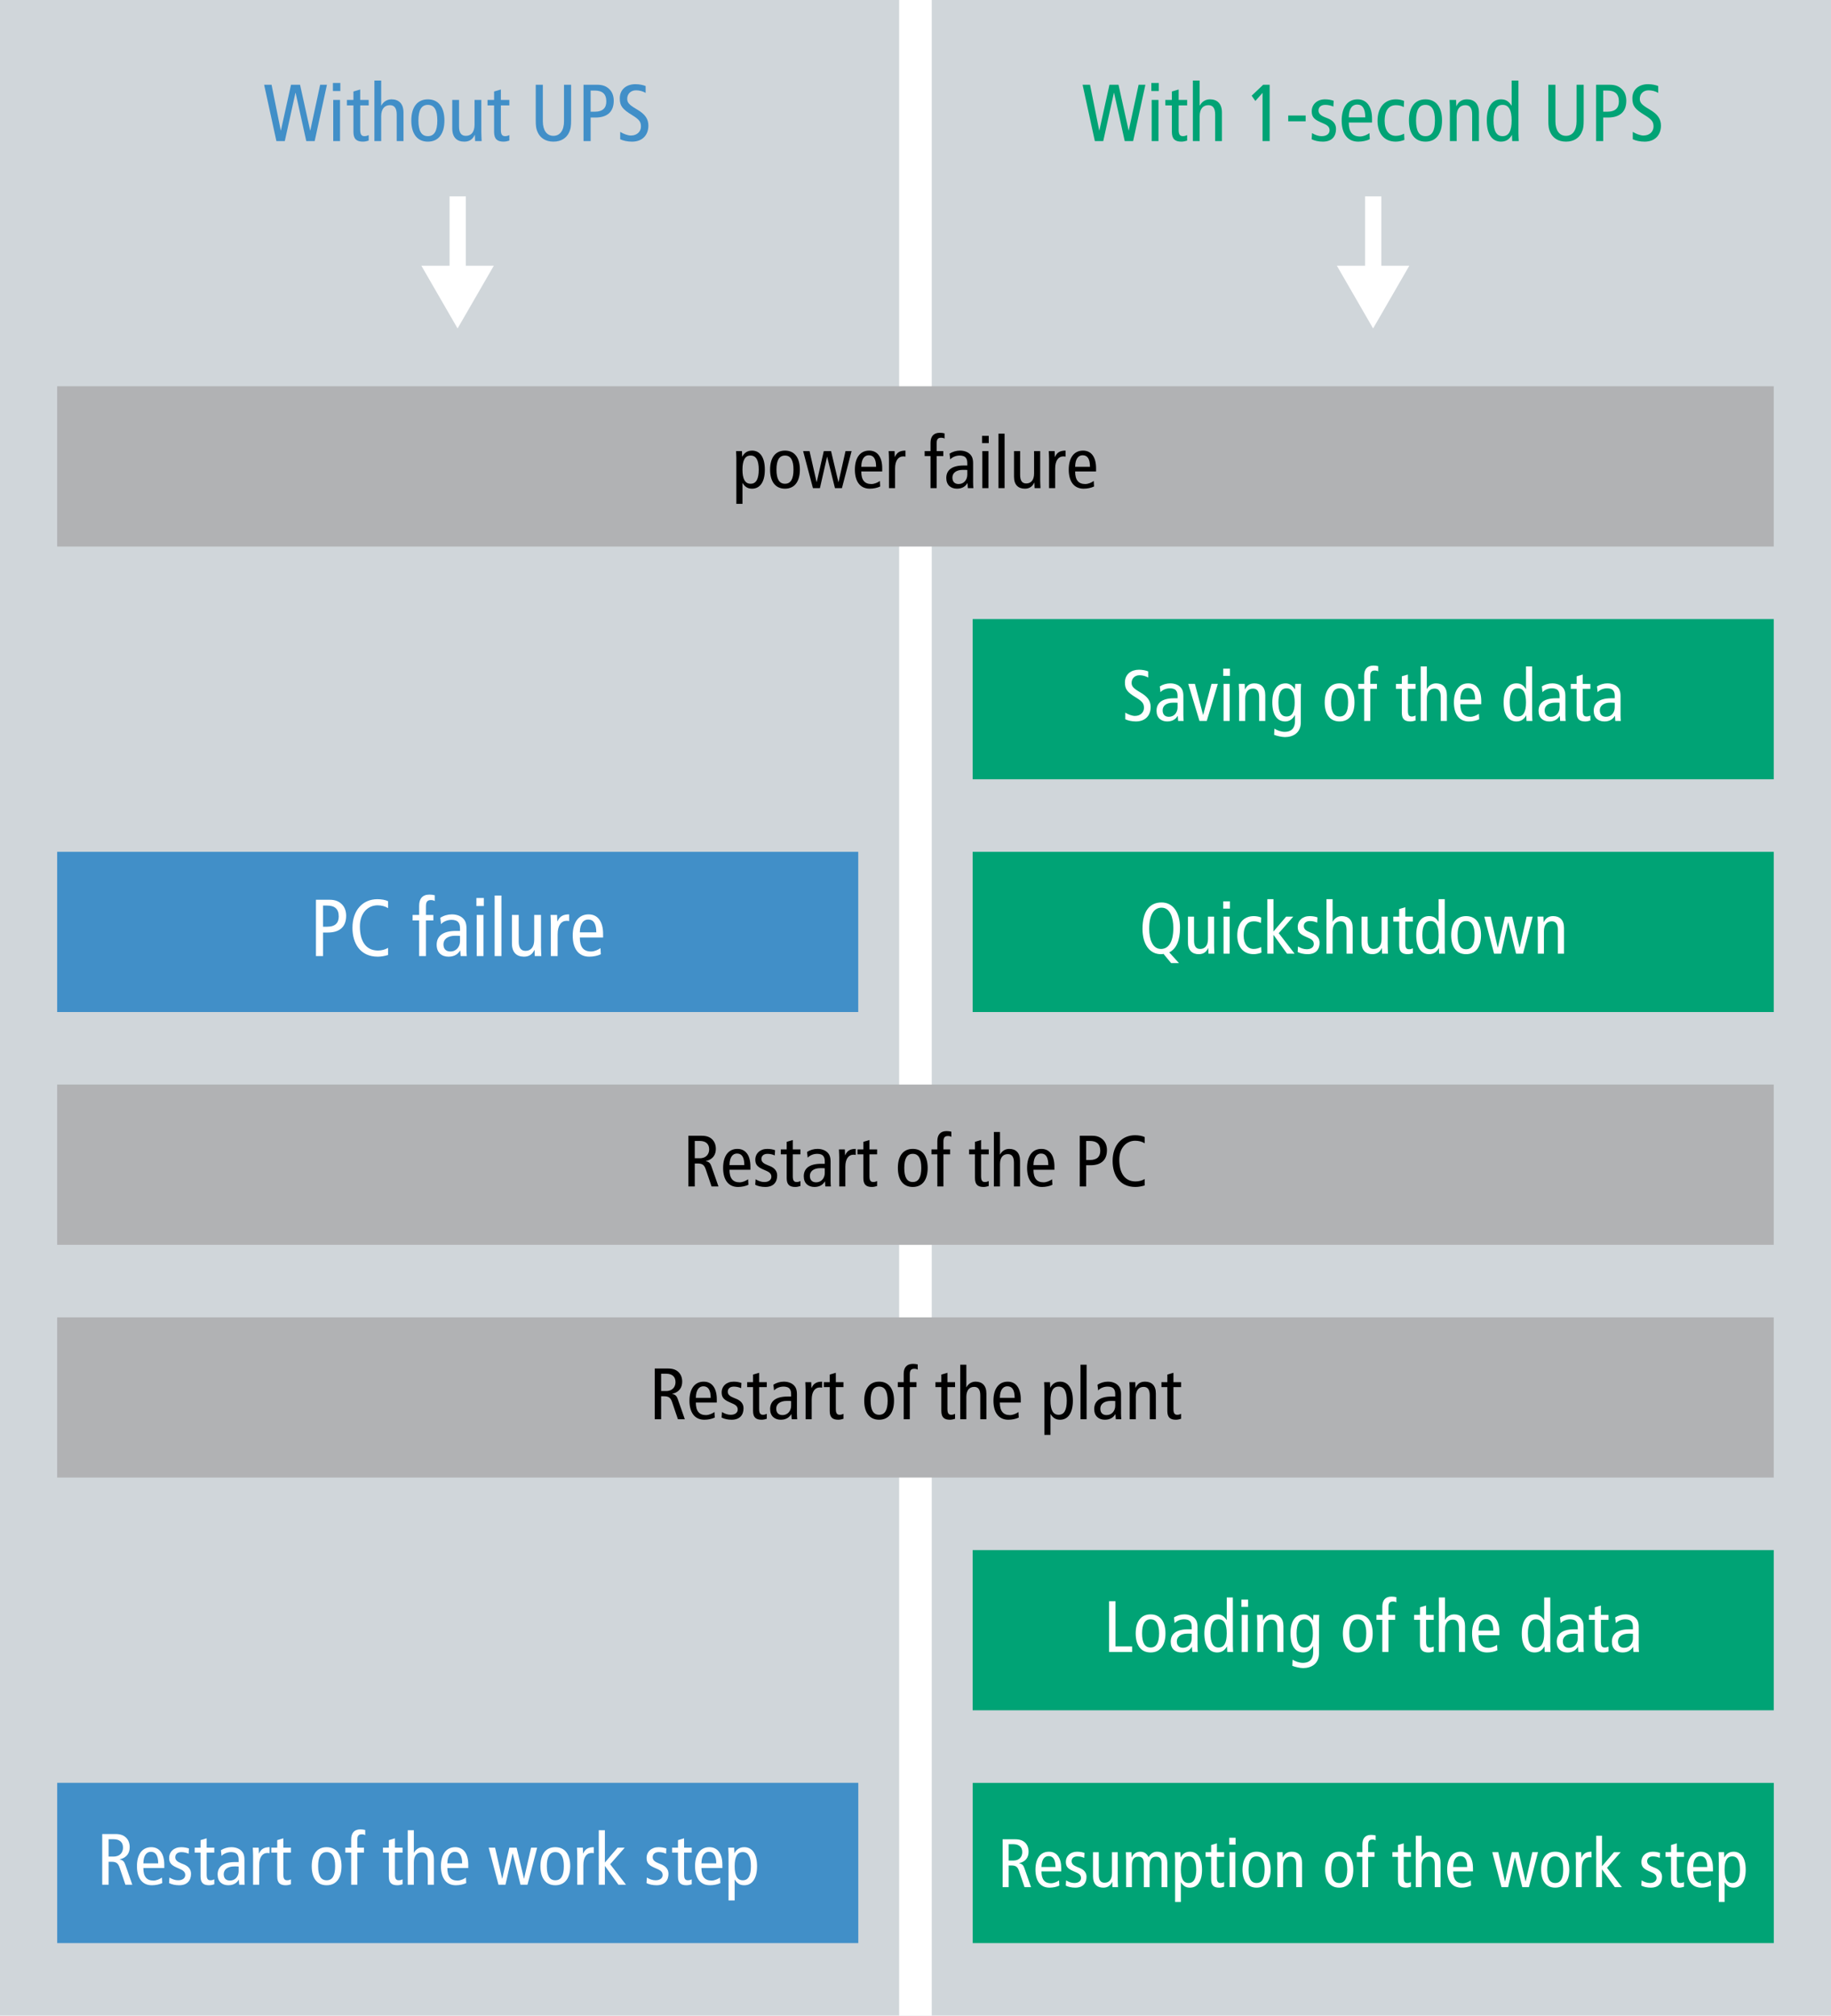 <?xml version="1.0" encoding="UTF-8"?>
<!DOCTYPE svg PUBLIC "-//W3C//DTD SVG 1.1//EN" "http://www.w3.org/Graphics/SVG/1.1/DTD/svg11.dtd">
<!-- Creator: CorelDRAW 2017 -->
<svg xmlns="http://www.w3.org/2000/svg" xml:space="preserve" width="79.282mm" height="87.29mm" version="1.1" style="shape-rendering:geometricPrecision; text-rendering:geometricPrecision; image-rendering:optimizeQuality; fill-rule:evenodd; clip-rule:evenodd"
viewBox="0 0 3386.25 3728.28"
 xmlns:xlink="http://www.w3.org/1999/xlink">
 <defs>
  <style type="text/css">
   <![CDATA[
    .str0 {stroke:white;stroke-width:60.27;stroke-miterlimit:4}
    .str1 {stroke:white;stroke-width:30.14;stroke-miterlimit:4}
    .fil1 {fill:none;fill-rule:nonzero}
    .fil3 {fill:black;fill-rule:nonzero}
    .fil4 {fill:#00A375;fill-rule:nonzero}
    .fil6 {fill:#418FC8;fill-rule:nonzero}
    .fil2 {fill:#B1B2B4;fill-rule:nonzero}
    .fil0 {fill:#D0D6DA;fill-rule:nonzero}
    .fil5 {fill:white;fill-rule:nonzero}
   ]]>
  </style>
 </defs>
 <g id="Ebene_x0020_1">
  <g id="_2066434618464">
   <polygon class="fil0" points="3386.25,3728.28 -0,3728.28 -0,0 3386.25,0 "/>
   <line class="fil1 str0" x1="1693.04" y1="3728.28" x2="1693.04" y2= "0" />
   <polygon class="fil2" points="3280.35,2732.97 105.74,2732.97 105.74,2436.69 3280.35,2436.69 "/>
   <path class="fil3" d="M1210.85 2625.09l11.83 0 0 -42.47 5.38 0c8.87,0 12.23,2.96 14.91,10.75l10.75 31.72 12.77 0 -13.17 -37.63c-1.88,-5.38 -4.57,-8.06 -10.21,-9.14l0 -0.27c13.84,-2.96 18.54,-12.5 18.54,-22.44 0,-6.85 -2.15,-13.3 -6.99,-17.87 -4.3,-4.03 -9.81,-6.45 -19.75,-6.45l-24.06 0 0 93.81zm11.83 -84.13l9.41 0c10.35,0 17.2,4.98 17.2,15.46 0,8.2 -4.84,16.53 -17.47,16.53l-9.14 0 0 -31.99zm102.94 53.22l0 -6.04c0,-20.16 -8.6,-32.52 -24.06,-32.52 -17.07,0 -26.48,13.71 -26.48,35.21 0,21.51 9.41,35.21 27.55,35.21 6.86,0 13.84,-1.48 19.22,-4.03l-0.54 -10.21c-3.9,2.82 -10.08,5.64 -15.73,5.64 -12.49,0 -18.68,-7.39 -18.68,-23.25l38.71 0zm-38.71 -8.6c0.27,-16 6.72,-21.37 13.98,-21.37 9,0 13.44,7.12 13.44,21.37l-27.42 0zm47.58 36.42c4.97,2.55 11.42,4.03 18.55,4.03 15.72,0 22.04,-9.41 22.04,-21.23 0,-8.47 -5.24,-14.11 -13.57,-17.47l-4.03 -1.61c-7.53,-2.95 -11.56,-6.05 -11.56,-11.55 0,-5.38 3.9,-9.41 11.29,-9.41 5.11,0 9.95,1.35 13.44,2.96l0.54 -9.67c-3.9,-1.48 -8.87,-2.42 -14.51,-2.42 -13.3,0 -22.04,8.6 -22.04,19.89 0,8.73 3.63,13.17 13.44,17.61l7.53 3.36c6.32,2.83 8.74,6.05 8.74,10.75 0,5.24 -4.44,9.67 -13.04,9.67 -5.64,0 -11.02,-2.02 -16.13,-5.1l-0.67 10.21zm83.6 -6.86c-2.15,0.94 -4.17,1.75 -6.99,1.75 -5.11,0 -7.12,-2.96 -7.12,-10.75l0 -40.45 14.11 0 0 -9.14 -14.11 0 0 -17.33 -11.29 3.36 0 13.98 -10.88 0 0 9.14 10.88 0 0 44.08c0,12.1 5.51,16.26 15.86,16.26 3.09,0 6.86,-0.81 9.55,-1.75l0 -9.14zm13.44 -43.27c3.9,-4.3 10.62,-7.12 17.61,-7.12 4.7,0 9.14,1.21 11.43,4.3 2.15,2.96 2.55,5.91 2.55,11.02l0 3.09 -6.59 0c-23.52,0 -32.26,9.81 -32.26,23.12 0,13.17 8.47,19.75 19.76,19.75 10.48,0 16.12,-4.98 19.22,-10.22l0.26 0 0.67 9.28 10.21 0c-0.27,-2.42 -0.54,-6.45 -0.54,-10.49l0 -35.75c0,-9.68 -2.96,-13.84 -5.91,-16.8 -2.15,-2.15 -8.2,-6.45 -18.28,-6.45 -6.72,0 -13.71,2.02 -19.35,5.65l1.21 10.62zm31.58 28.22c0,9.41 -6.18,17.34 -15.99,17.34 -7.79,0 -11.56,-4.7 -11.56,-11.96 0,-7.93 6.31,-14.24 19.62,-14.24 3.09,0 5.91,0 7.93,0.26l0 8.6zm26.74 25l11.29 0 0 -36.29c0,-14.92 6.18,-22.44 14.92,-22.44 1.48,0 2.96,0.14 4.3,0.4l0 -11.15c-10.08,0 -15.86,3.36 -19.49,11.69l-0.26 0 -0.41 -10.75 -10.88 0c0.13,4.84 0.53,9.81 0.53,14.79l0 53.76zm70.02 -9.95c-2.15,0.94 -4.17,1.75 -6.99,1.75 -5.11,0 -7.12,-2.96 -7.12,-10.75l0 -40.45 14.11 0 0 -9.14 -14.11 0 0 -17.33 -11.29 3.36 0 13.98 -10.89 0 0 9.14 10.89 0 0 44.08c0,12.1 5.51,16.26 15.85,16.26 3.1,0 6.86,-0.81 9.55,-1.75l0 -9.14zm50.26 -24.32c0,-17.2 4.98,-26.07 15.73,-26.07 10.75,0 15.73,8.87 15.73,26.07 0,17.2 -4.98,26.07 -15.73,26.07 -10.75,0 -15.73,-8.87 -15.73,-26.07zm-11.83 0c0,21.51 9.41,35.21 27.55,35.21 18.14,0 27.55,-13.71 27.55,-35.21 0,-21.5 -9.41,-35.21 -27.55,-35.21 -18.14,0 -27.55,13.71 -27.55,35.21zm72.98 34.27l11.29 0 0 -59.4 12.36 0 0 -9.14 -12.36 0 0 -14.38c0,-6.86 1.88,-10.35 8.2,-10.35 2.69,0 5.1,0.53 6.45,1.61l0 -9.67c-2.56,-0.67 -5.78,-1.08 -8.88,-1.08 -11.96,0 -17.06,7.39 -17.06,18.55l0 15.32 -10.89 0 0 9.14 10.89 0 0 59.4zm95.02 -9.95c-2.15,0.94 -4.17,1.75 -6.99,1.75 -5.11,0 -7.12,-2.96 -7.12,-10.75l0 -40.45 14.11 0 0 -9.14 -14.11 0 0 -17.33 -11.29 3.36 0 13.98 -10.89 0 0 9.14 10.89 0 0 44.08c0,12.1 5.51,16.26 15.85,16.26 3.1,0 6.86,-0.81 9.55,-1.75l0 -9.14zm9.54 9.95l11.29 0 0 -41.26c0,-12.37 5.64,-18.55 14.51,-18.55 7.26,0 11.29,4.7 11.29,15.59l0 44.22 11.29 0 0 -47.58c0,-15.05 -8.06,-21.91 -20.02,-21.91 -7.93,0 -13.84,4.57 -16.8,10.35l-0.26 0 0 -41.66 -11.29 0 0 100.8zm111.95 -30.91l0 -6.04c0,-20.16 -8.6,-32.52 -24.06,-32.52 -17.06,0 -26.47,13.71 -26.47,35.21 0,21.51 9.41,35.21 27.55,35.21 6.86,0 13.84,-1.48 19.22,-4.03l-0.53 -10.21c-3.9,2.82 -10.08,5.64 -15.73,5.64 -12.5,0 -18.68,-7.39 -18.68,-23.25l38.7 0zm-38.7 -8.6c0.27,-16 6.72,-21.37 13.98,-21.37 9,0 13.44,7.12 13.44,21.37l-27.41 0zm93.67 5.24c0,-17.2 4.7,-26.07 15.05,-26.07 10.35,0 15.05,8.87 15.05,26.07 0,17.2 -4.7,26.07 -15.05,26.07 -10.35,0 -15.05,-8.87 -15.05,-26.07zm-11.29 63.3l11.29 0 0 -38.44 0.26 0c4.57,7.26 9.68,10.35 17.47,10.35 14.11,0 23.65,-11.56 23.65,-35.21 0,-23.65 -9.54,-35.21 -23.65,-35.21 -9.95,0 -15.05,5.65 -18.01,11.02l-0.26 0 -0.4 -10.08 -10.89 0c0.14,4.17 0.54,8.47 0.54,12.63l0 84.94zm66.79 -29.03l11.29 0 0 -100.8 -11.29 0 0 100.8zm32.66 -53.22c3.9,-4.3 10.61,-7.12 17.61,-7.12 4.7,0 9.14,1.21 11.42,4.3 2.15,2.96 2.55,5.91 2.55,11.02l0 3.09 -6.59 0c-23.52,0 -32.26,9.81 -32.26,23.12 0,13.17 8.47,19.75 19.75,19.75 10.49,0 16.13,-4.98 19.22,-10.22l0.26 0 0.67 9.28 10.21 0c-0.27,-2.42 -0.54,-6.45 -0.54,-10.49l0 -35.75c0,-9.68 -2.96,-13.84 -5.91,-16.8 -2.15,-2.15 -8.2,-6.45 -18.28,-6.45 -6.72,0 -13.71,2.02 -19.35,5.65l1.21 10.62zm31.58 28.22c0,9.41 -6.18,17.34 -15.99,17.34 -7.8,0 -11.56,-4.7 -11.56,-11.96 0,-7.93 6.32,-14.24 19.63,-14.24 3.09,0 5.91,0 7.93,0.26l0 8.6zm26.74 25l11.29 0 0 -41.26c0,-12.37 5.64,-18.55 14.51,-18.55 7.26,0 11.29,4.7 11.29,15.59l0 44.22 11.29 0 0 -47.58c0,-15.05 -8.06,-21.91 -20.03,-21.91 -7.93,0 -13.71,3.36 -17.34,11.15l-0.27 0 -0.4 -10.21 -10.89 0c0.14,4.84 0.54,9.81 0.54,14.79l0 53.76zm95.02 -9.95c-2.15,0.94 -4.17,1.75 -6.99,1.75 -5.11,0 -7.12,-2.96 -7.12,-10.75l0 -40.45 14.11 0 0 -9.14 -14.11 0 0 -17.33 -11.29 3.36 0 13.98 -10.89 0 0 9.14 10.89 0 0 44.08c0,12.1 5.51,16.26 15.85,16.26 3.09,0 6.86,-0.81 9.55,-1.75l0 -9.14z"/>
   <polygon class="fil4" points="3280.35,1441.4 1798.86,1441.4 1798.86,1145.1 3280.35,1145.1 "/>
   <path class="fil5" d="M2123.46 1241.84c-4.17,-1.74 -10.75,-3.09 -16.94,-3.09 -14.24,0 -26.07,8.06 -26.07,23.52 0,12.1 3.76,17.87 20.69,28.09 12.63,7.66 14.51,11.83 14.51,19.09 0,7.66 -6.04,14.78 -16.67,14.78 -5.51,0 -12.49,-2.82 -17.87,-6.05l0 12.24c4.97,2.41 12.1,4.03 19.62,4.03 18.01,0 27.28,-11.69 27.28,-26.61 0,-10.75 -4.84,-18.95 -19.35,-27.28 -13.44,-7.79 -15.85,-11.55 -15.85,-17.6 0,-7.93 5.77,-13.98 14.65,-13.98 5.77,0 11.55,1.61 15.99,4.3l0 -11.43zm22.71 38.44c3.9,-4.3 10.62,-7.12 17.61,-7.12 4.7,0 9.14,1.21 11.43,4.3 2.15,2.96 2.55,5.91 2.55,11.02l0 3.09 -6.59 0c-23.52,0 -32.25,9.81 -32.25,23.12 0,13.17 8.47,19.75 19.75,19.75 10.49,0 16.13,-4.97 19.22,-10.21l0.27 0 0.67 9.27 10.22 0c-0.27,-2.42 -0.54,-6.45 -0.54,-10.49l0 -35.75c0,-9.67 -2.96,-13.84 -5.92,-16.8 -2.15,-2.15 -8.2,-6.45 -18.28,-6.45 -6.72,0 -13.71,2.02 -19.35,5.65l1.21 10.62zm31.58 28.22c0,9.41 -6.18,17.34 -15.99,17.34 -7.79,0 -11.56,-4.7 -11.56,-11.96 0,-7.93 6.32,-14.24 19.62,-14.24 3.09,0 5.92,0 7.93,0.26l0 8.6zm40.58 25l13.44 0 20.56 -68.54 -11.83 0 -15.32 57.25 -0.27 0 -15.05 -57.25 -12.36 0 20.83 68.54zm44.49 0l11.29 0 0 -68.54 -11.29 0 0 68.54zm-0.54 -96.76l0 13.44 12.37 0 0 -13.44 -12.37 0zm29.3 96.76l11.29 0 0 -41.26c0,-12.36 5.64,-18.55 14.51,-18.55 7.26,0 11.29,4.7 11.29,15.59l0 44.22 11.29 0 0 -47.58c0,-15.05 -8.06,-21.91 -20.02,-21.91 -7.93,0 -13.71,3.36 -17.34,11.16l-0.27 0 -0.4 -10.22 -10.89 0c0.14,4.84 0.54,9.82 0.54,14.79l0 53.76zm72.71 -34.27c0,-17.2 4.7,-26.08 15.05,-26.08 10.35,0 15.05,8.87 15.05,26.08 0,17.2 -4.7,26.07 -15.05,26.07 -10.35,0 -15.05,-8.87 -15.05,-26.07zm41.39 -21.77c0,-4.16 0.4,-8.47 0.54,-12.5l-10.89 0 -0.4 9.95 -0.27 0c-3.76,-6.59 -9.94,-10.89 -16.8,-10.89 -15.32,0 -24.86,11.56 -24.86,35.22 0,23.65 9.54,35.21 23.65,35.21 7.53,0 13.57,-3.76 18.01,-11.55l0.27 0 0 10.75c0,11.83 -5.38,20.02 -19.22,20.02 -6.18,0 -13.98,-2.69 -18.81,-5.91l-0.54 11.42c4.97,2.02 14.24,4.17 20.02,4.17 15.05,0 29.3,-7.93 29.3,-26.88l0 -59zm56.04 21.77c0,-17.2 4.98,-26.08 15.73,-26.08 10.75,0 15.73,8.87 15.73,26.08 0,17.2 -4.98,26.07 -15.73,26.07 -10.75,0 -15.73,-8.87 -15.73,-26.07zm-11.83 0c0,21.5 9.41,35.21 27.55,35.21 18.14,0 27.55,-13.71 27.55,-35.21 0,-21.51 -9.41,-35.22 -27.55,-35.22 -18.14,0 -27.55,13.71 -27.55,35.22zm72.98 34.27l11.29 0 0 -59.4 12.36 0 0 -9.14 -12.36 0 0 -14.38c0,-6.86 1.88,-10.35 8.2,-10.35 2.69,0 5.1,0.54 6.45,1.61l0 -9.67c-2.55,-0.67 -5.78,-1.08 -8.87,-1.08 -11.96,0 -17.06,7.4 -17.06,18.55l0 15.32 -10.89 0 0 9.14 10.89 0 0 59.4zm95.02 -9.95c-2.15,0.94 -4.17,1.75 -6.99,1.75 -5.11,0 -7.12,-2.95 -7.12,-10.75l0 -40.45 14.11 0 0 -9.14 -14.11 0 0 -17.33 -11.29 3.36 0 13.98 -10.89 0 0 9.14 10.89 0 0 44.08c0,12.1 5.51,16.26 15.85,16.26 3.1,0 6.86,-0.8 9.55,-1.75l0 -9.14zm9.54 9.95l11.29 0 0 -41.26c0,-12.36 5.64,-18.55 14.51,-18.55 7.26,0 11.29,4.7 11.29,15.59l0 44.22 11.29 0 0 -47.58c0,-15.05 -8.06,-21.91 -20.02,-21.91 -7.93,0 -13.84,4.57 -16.8,10.35l-0.26 0 0 -41.66 -11.29 0 0 100.8zm111.95 -30.91l0 -6.05c0,-20.16 -8.6,-32.52 -24.06,-32.52 -17.06,0 -26.47,13.71 -26.47,35.22 0,21.5 9.41,35.21 27.55,35.21 6.86,0 13.84,-1.48 19.22,-4.03l-0.54 -10.22c-3.9,2.82 -10.08,5.64 -15.72,5.64 -12.5,0 -18.68,-7.39 -18.68,-23.25l38.71 0zm-38.71 -8.6c0.27,-15.99 6.72,-21.37 13.98,-21.37 9,0 13.44,7.12 13.44,21.37l-27.42 0zm121.49 5.24c0,17.2 -4.7,26.07 -15.05,26.07 -10.35,0 -15.05,-8.87 -15.05,-26.07 0,-17.2 4.7,-26.08 15.05,-26.08 10.35,0 15.05,8.87 15.05,26.08zm11.29 -66.53l-11.29 0 0 41.66 -0.27 0c-4.57,-7.26 -9.67,-10.35 -17.47,-10.35 -14.11,0 -23.65,11.56 -23.65,35.22 0,23.65 9.54,35.21 23.65,35.21 9.95,0 15.05,-5.64 18.01,-11.02l0.27 0 0.4 10.08 10.89 0c-0.14,-4.16 -0.54,-8.47 -0.54,-12.63l0 -88.16zm19.22 47.58c3.9,-4.3 10.62,-7.12 17.61,-7.12 4.7,0 9.14,1.21 11.42,4.3 2.15,2.96 2.55,5.91 2.55,11.02l0 3.09 -6.59 0c-23.52,0 -32.26,9.81 -32.26,23.12 0,13.17 8.47,19.75 19.76,19.75 10.48,0 16.12,-4.97 19.22,-10.21l0.26 0 0.67 9.27 10.21 0c-0.27,-2.42 -0.54,-6.45 -0.54,-10.49l0 -35.75c0,-9.67 -2.96,-13.84 -5.91,-16.8 -2.15,-2.15 -8.2,-6.45 -18.28,-6.45 -6.72,0 -13.71,2.02 -19.35,5.65l1.21 10.62zm31.58 28.22c0,9.41 -6.18,17.34 -15.99,17.34 -7.79,0 -11.56,-4.7 -11.56,-11.96 0,-7.93 6.31,-14.24 19.62,-14.24 3.09,0 5.91,0 7.93,0.26l0 8.6zm56.98 15.05c-2.15,0.94 -4.17,1.75 -6.99,1.75 -5.11,0 -7.12,-2.95 -7.12,-10.75l0 -40.45 14.11 0 0 -9.14 -14.11 0 0 -17.33 -11.29 3.36 0 13.98 -10.89 0 0 9.14 10.89 0 0 44.08c0,12.1 5.51,16.26 15.85,16.26 3.1,0 6.86,-0.8 9.55,-1.75l0 -9.14zm13.44 -43.27c3.89,-4.3 10.61,-7.12 17.6,-7.12 4.7,0 9.14,1.21 11.43,4.3 2.15,2.96 2.55,5.91 2.55,11.02l0 3.09 -6.59 0c-23.52,0 -32.26,9.81 -32.26,23.12 0,13.17 8.47,19.75 19.75,19.75 10.49,0 16.13,-4.97 19.22,-10.21l0.27 0 0.67 9.27 10.22 0c-0.27,-2.42 -0.54,-6.45 -0.54,-10.49l0 -35.75c0,-9.67 -2.96,-13.84 -5.92,-16.8 -2.15,-2.15 -8.2,-6.45 -18.28,-6.45 -6.72,0 -13.71,2.02 -19.35,5.65l1.21 10.62zm31.58 28.22c0,9.41 -6.18,17.34 -15.99,17.34 -7.8,0 -11.56,-4.7 -11.56,-11.96 0,-7.93 6.32,-14.24 19.63,-14.24 3.09,0 5.91,0 7.93,0.26l0 8.6z"/>
   <polygon class="fil4" points="3280.35,1871.91 1798.86,1871.91 1798.86,1575.59 3280.35,1575.59 "/>
   <path class="fil5" d="M2180.42 1781.46l-18.01 -19.9c12.77,-6.31 19.89,-21.5 19.89,-45.42 0,-29.03 -13.3,-46.9 -34.14,-46.9 -22.18,0 -35.21,16.4 -35.21,48.78 0,29.03 13.3,46.91 34.14,46.91 0.81,0 1.61,-0.13 2.42,-0.13 0.81,0 1.61,-0.27 2.29,-0.41l14.11 17.07 14.51 0zm-55.1 -63.44c0,-28.89 10.48,-39.11 22.85,-39.11 15.86,0 21.77,18.28 21.77,37.23 0,28.89 -10.48,39.11 -22.85,39.11 -15.86,0 -21.77,-18.28 -21.77,-37.23zm120.01 -22.58l-11.29 0 0 41.26c0,12.37 -5.65,18.55 -14.51,18.55 -7.26,0 -11.29,-4.7 -11.29,-15.59l0 -44.22 -11.29 0 0 47.58c0,15.06 8.06,21.91 20.02,21.91 7.93,0 13.71,-3.36 17.34,-11.15l0.27 0 0.4 10.21 10.89 0c-0.14,-4.84 -0.54,-9.81 -0.54,-14.79l0 -53.76zm17.47 68.54l11.29 0 0 -68.54 -11.29 0 0 68.54zm-0.54 -96.76l0 13.44 12.37 0 0 -13.44 -12.37 0zm70.15 29.97c-3.63,-1.75 -8.87,-2.69 -13.57,-2.69 -19.08,0 -30.64,13.71 -30.64,35.88 0,19.35 9.95,34.54 30.38,34.54 4.97,0 11.02,-1.48 14.38,-2.96l-0.54 -10.35c-3.9,2.02 -8.47,3.63 -13.84,3.63 -11.02,0 -18.55,-9 -18.55,-24.87 0,-18.54 7.8,-26.2 18.81,-26.2 5.24,0 9.14,1.08 13.04,3.22l0.53 -10.21zm22.71 25.8l0 -59.8 -11.29 0 0 100.8 11.29 0 0 -34.54 0.27 0 24.86 34.54 13.98 0 -29.3 -37.9 26.88 -30.64 -13.17 0 -23.52 27.55zm44.75 37.9c4.97,2.55 11.42,4.03 18.55,4.03 15.73,0 22.04,-9.41 22.04,-21.23 0,-8.47 -5.24,-14.11 -13.57,-17.47l-4.03 -1.61c-7.53,-2.96 -11.56,-6.05 -11.56,-11.56 0,-5.38 3.9,-9.41 11.29,-9.41 5.11,0 9.95,1.35 13.44,2.96l0.54 -9.68c-3.9,-1.48 -8.87,-2.42 -14.52,-2.42 -13.3,0 -22.04,8.6 -22.04,19.89 0,8.74 3.63,13.17 13.44,17.61l7.53 3.36c6.32,2.82 8.73,6.05 8.73,10.75 0,5.24 -4.44,9.67 -13.04,9.67 -5.64,0 -11.02,-2.01 -16.13,-5.1l-0.67 10.22zm53.36 3.09l11.29 0 0 -41.26c0,-12.37 5.64,-18.55 14.51,-18.55 7.26,0 11.29,4.7 11.29,15.59l0 44.22 11.29 0 0 -47.58c0,-15.05 -8.06,-21.91 -20.03,-21.91 -7.93,0 -13.84,4.57 -16.8,10.35l-0.27 0 0 -41.66 -11.29 0 0 100.8zm113.16 -68.54l-11.29 0 0 41.26c0,12.37 -5.65,18.55 -14.51,18.55 -7.26,0 -11.29,-4.7 -11.29,-15.59l0 -44.22 -11.29 0 0 47.58c0,15.06 8.06,21.91 20.02,21.91 7.93,0 13.71,-3.36 17.34,-11.15l0.27 0 0.4 10.21 10.89 0c-0.14,-4.84 -0.54,-9.81 -0.54,-14.79l0 -53.76zm46.64 58.6c-2.15,0.94 -4.17,1.75 -6.99,1.75 -5.11,0 -7.12,-2.95 -7.12,-10.75l0 -40.45 14.11 0 0 -9.14 -14.11 0 0 -17.33 -11.29 3.36 0 13.98 -10.89 0 0 9.14 10.89 0 0 44.08c0,12.1 5.51,16.26 15.86,16.26 3.09,0 6.86,-0.8 9.54,-1.75l0 -9.14zm47.57 -24.32c0,17.2 -4.7,26.07 -15.05,26.07 -10.35,0 -15.05,-8.87 -15.05,-26.07 0,-17.2 4.7,-26.08 15.05,-26.08 10.35,0 15.05,8.87 15.05,26.08zm11.29 -66.53l-11.29 0 0 41.66 -0.26 0c-4.57,-7.26 -9.68,-10.35 -17.47,-10.35 -14.11,0 -23.65,11.56 -23.65,35.22 0,23.65 9.54,35.21 23.65,35.21 9.95,0 15.05,-5.64 18.01,-11.02l0.26 0 0.4 10.08 10.89 0c-0.13,-4.16 -0.54,-8.47 -0.54,-12.63l0 -88.16zm23.79 66.53c0,-17.2 4.97,-26.08 15.73,-26.08 10.75,0 15.72,8.87 15.72,26.08 0,17.2 -4.97,26.07 -15.72,26.07 -10.75,0 -15.73,-8.87 -15.73,-26.07zm-11.83 0c0,21.5 9.41,35.21 27.55,35.21 18.14,0 27.55,-13.71 27.55,-35.21 0,-21.51 -9.41,-35.22 -27.55,-35.22 -18.14,0 -27.55,13.71 -27.55,35.22zm150.79 -34.28l-11.29 0 -12.9 57.25 -0.27 0 -13.57 -57.25 -13.44 0 -13.04 57.25 -0.26 0 -13.04 -57.25 -11.83 0 18.14 68.54 12.9 0 13.17 -57.92 0.26 0 14.38 57.92 12.9 0 17.87 -68.54zm9.41 68.54l11.29 0 0 -41.26c0,-12.37 5.64,-18.55 14.52,-18.55 7.25,0 11.29,4.7 11.29,15.59l0 44.22 11.29 0 0 -47.58c0,-15.05 -8.06,-21.91 -20.03,-21.91 -7.93,0 -13.71,3.36 -17.34,11.16l-0.26 0 -0.41 -10.22 -10.89 0c0.14,4.84 0.54,9.82 0.54,14.79l0 53.76z"/>
   <polygon class="fil2" points="3280.35,1010.91 105.74,1010.91 105.74,714.48 3280.35,714.48 "/>
   <path class="fil3" d="M1373.12 868.69c0,-17.2 4.7,-26.08 15.05,-26.08 10.35,0 15.05,8.87 15.05,26.08 0,17.2 -4.7,26.07 -15.05,26.07 -10.35,0 -15.05,-8.87 -15.05,-26.07zm-11.29 63.3l11.29 0 0 -38.44 0.26 0c4.57,7.26 9.68,10.35 17.47,10.35 14.11,0 23.65,-11.55 23.65,-35.21 0,-23.65 -9.54,-35.22 -23.65,-35.22 -9.95,0 -15.05,5.65 -18.01,11.02l-0.27 0 -0.4 -10.08 -10.89 0c0.14,4.17 0.54,8.47 0.54,12.64l0 84.94zm74.19 -63.3c0,-17.2 4.97,-26.08 15.72,-26.08 10.75,0 15.73,8.87 15.73,26.08 0,17.2 -4.98,26.07 -15.73,26.07 -10.75,0 -15.72,-8.87 -15.72,-26.07zm-11.83 0c0,21.5 9.41,35.21 27.55,35.21 18.14,0 27.55,-13.71 27.55,-35.21 0,-21.51 -9.41,-35.22 -27.55,-35.22 -18.14,0 -27.55,13.71 -27.55,35.22zm150.79 -34.28l-11.29 0 -12.9 57.25 -0.26 0 -13.58 -57.25 -13.44 0 -13.04 57.25 -0.27 0 -13.04 -57.25 -11.83 0 18.14 68.54 12.9 0 13.17 -57.92 0.27 0 14.38 57.92 12.9 0 17.87 -68.54zm56.58 37.63l0 -6.05c0,-20.16 -8.6,-32.52 -24.06,-32.52 -17.07,0 -26.48,13.71 -26.48,35.22 0,21.5 9.41,35.21 27.55,35.21 6.85,0 13.84,-1.48 19.22,-4.03l-0.54 -10.22c-3.9,2.82 -10.08,5.64 -15.73,5.64 -12.49,0 -18.68,-7.39 -18.68,-23.25l38.71 0zm-38.71 -8.6c0.27,-15.99 6.72,-21.37 13.98,-21.37 9,0 13.44,7.12 13.44,21.37l-27.42 0zm51.2 39.51l11.29 0 0 -36.29c0,-14.91 6.18,-22.44 14.92,-22.44 1.48,0 2.96,0.13 4.3,0.4l0 -11.16c-10.08,0 -15.86,3.36 -19.49,11.69l-0.26 0 -0.41 -10.75 -10.89 0c0.14,4.84 0.54,9.82 0.54,14.79l0 53.76zm76.87 0l11.29 0 0 -59.4 12.37 0 0 -9.14 -12.37 0 0 -14.38c0,-6.86 1.88,-10.35 8.2,-10.35 2.69,0 5.1,0.54 6.45,1.61l0 -9.67c-2.55,-0.67 -5.78,-1.08 -8.87,-1.08 -11.96,0 -17.07,7.4 -17.07,18.55l0 15.32 -10.89 0 0 9.14 10.89 0 0 59.4zm36.42 -53.22c3.9,-4.3 10.62,-7.12 17.61,-7.12 4.7,0 9.14,1.21 11.42,4.3 2.15,2.96 2.55,5.91 2.55,11.02l0 3.09 -6.59 0c-23.52,0 -32.26,9.81 -32.26,23.12 0,13.17 8.47,19.75 19.76,19.75 10.48,0 16.12,-4.97 19.22,-10.21l0.26 0 0.67 9.27 10.21 0c-0.27,-2.42 -0.54,-6.45 -0.54,-10.49l0 -35.75c0,-9.67 -2.96,-13.84 -5.91,-16.8 -2.15,-2.15 -8.2,-6.45 -18.28,-6.45 -6.72,0 -13.71,2.02 -19.35,5.65l1.21 10.62zm31.58 28.22c0,9.41 -6.18,17.34 -15.99,17.34 -7.79,0 -11.56,-4.7 -11.56,-11.96 0,-7.93 6.32,-14.24 19.63,-14.24 3.09,0 5.91,0 7.93,0.26l0 8.6zm27.82 25l11.29 0 0 -68.54 -11.29 0 0 68.54zm-0.54 -96.76l0 13.44 12.37 0 0 -13.44 -12.37 0zm30.38 96.76l11.29 0 0 -100.8 -11.29 0 0 100.8zm77.14 -68.54l-11.29 0 0 41.26c0,12.37 -5.65,18.55 -14.51,18.55 -7.26,0 -11.29,-4.7 -11.29,-15.59l0 -44.22 -11.29 0 0 47.58c0,15.05 8.06,21.9 20.02,21.9 7.93,0 13.71,-3.36 17.34,-11.15l0.27 0 0.4 10.21 10.89 0c-0.14,-4.84 -0.54,-9.81 -0.54,-14.79l0 -53.76zm16.4 68.54l11.29 0 0 -36.29c0,-14.91 6.18,-22.44 14.92,-22.44 1.48,0 2.96,0.13 4.3,0.4l0 -11.16c-10.08,0 -15.86,3.36 -19.49,11.69l-0.26 0 -0.41 -10.75 -10.88 0c0.13,4.84 0.53,9.82 0.53,14.79l0 53.76zm86.95 -30.91l0 -6.05c0,-20.16 -8.6,-32.52 -24.06,-32.52 -17.07,0 -26.48,13.71 -26.48,35.22 0,21.5 9.41,35.21 27.55,35.21 6.85,0 13.84,-1.48 19.22,-4.03l-0.54 -10.22c-3.9,2.82 -10.08,5.64 -15.73,5.64 -12.49,0 -18.68,-7.39 -18.68,-23.25l38.71 0zm-38.71 -8.6c0.27,-15.99 6.72,-21.37 13.98,-21.37 9,0 13.44,7.12 13.44,21.37l-27.42 0z"/>
   <polygon class="fil2" points="3280.35,2302.5 105.74,2302.5 105.74,2006.09 3280.35,2006.09 "/>
   <path class="fil3" d="M1273.07 2194.55l11.83 0 0 -42.47 5.38 0c8.87,0 12.23,2.96 14.91,10.75l10.75 31.72 12.77 0 -13.17 -37.63c-1.88,-5.38 -4.57,-8.06 -10.21,-9.14l0 -0.27c13.84,-2.96 18.54,-12.5 18.54,-22.44 0,-6.85 -2.15,-13.3 -6.99,-17.87 -4.3,-4.03 -9.81,-6.45 -19.75,-6.45l-24.06 0 0 93.81zm11.83 -84.13l9.41 0c10.35,0 17.2,4.98 17.2,15.46 0,8.19 -4.84,16.53 -17.47,16.53l-9.14 0 0 -31.99zm102.94 53.22l0 -6.04c0,-20.16 -8.6,-32.52 -24.06,-32.52 -17.07,0 -26.48,13.71 -26.48,35.22 0,21.5 9.41,35.21 27.55,35.21 6.86,0 13.84,-1.48 19.22,-4.03l-0.54 -10.21c-3.9,2.82 -10.08,5.64 -15.73,5.64 -12.49,0 -18.68,-7.39 -18.68,-23.25l38.71 0zm-38.71 -8.6c0.27,-15.99 6.72,-21.37 13.98,-21.37 9,0 13.44,7.12 13.44,21.37l-27.42 0zm47.58 36.42c4.97,2.55 11.42,4.03 18.55,4.03 15.72,0 22.04,-9.41 22.04,-21.23 0,-8.47 -5.24,-14.11 -13.57,-17.47l-4.03 -1.61c-7.53,-2.95 -11.56,-6.05 -11.56,-11.55 0,-5.38 3.9,-9.41 11.29,-9.41 5.11,0 9.95,1.35 13.44,2.96l0.54 -9.68c-3.9,-1.48 -8.87,-2.42 -14.51,-2.42 -13.3,0 -22.04,8.6 -22.04,19.89 0,8.74 3.63,13.17 13.44,17.61l7.53 3.36c6.32,2.82 8.74,6.05 8.74,10.75 0,5.24 -4.44,9.67 -13.04,9.67 -5.64,0 -11.02,-2.01 -16.13,-5.1l-0.67 10.21zm83.6 -6.86c-2.15,0.94 -4.17,1.75 -6.99,1.75 -5.11,0 -7.12,-2.95 -7.12,-10.75l0 -40.45 14.11 0 0 -9.14 -14.11 0 0 -17.33 -11.29 3.36 0 13.98 -10.88 0 0 9.14 10.88 0 0 44.08c0,12.1 5.51,16.26 15.86,16.26 3.09,0 6.86,-0.8 9.55,-1.75l0 -9.14zm13.44 -43.27c3.9,-4.3 10.62,-7.12 17.61,-7.12 4.7,0 9.14,1.21 11.43,4.3 2.15,2.96 2.55,5.91 2.55,11.02l0 3.09 -6.59 0c-23.52,0 -32.25,9.81 -32.25,23.12 0,13.17 8.47,19.75 19.75,19.75 10.48,0 16.12,-4.98 19.22,-10.21l0.26 0 0.67 9.27 10.21 0c-0.27,-2.42 -0.54,-6.45 -0.54,-10.49l0 -35.75c0,-9.68 -2.96,-13.84 -5.91,-16.8 -2.15,-2.15 -8.2,-6.45 -18.28,-6.45 -6.72,0 -13.71,2.02 -19.35,5.65l1.21 10.62zm31.58 28.22c0,9.41 -6.18,17.34 -15.99,17.34 -7.79,0 -11.56,-4.7 -11.56,-11.96 0,-7.93 6.31,-14.24 19.62,-14.24 3.09,0 5.91,0 7.93,0.26l0 8.6zm26.74 25l11.29 0 0 -36.29c0,-14.92 6.18,-22.44 14.92,-22.44 1.48,0 2.96,0.14 4.3,0.41l0 -11.16c-10.08,0 -15.86,3.36 -19.49,11.69l-0.26 0 -0.41 -10.75 -10.88 0c0.13,4.84 0.53,9.81 0.53,14.79l0 53.76zm70.02 -9.95c-2.15,0.94 -4.17,1.75 -6.99,1.75 -5.11,0 -7.12,-2.95 -7.12,-10.75l0 -40.45 14.11 0 0 -9.14 -14.11 0 0 -17.33 -11.29 3.36 0 13.98 -10.89 0 0 9.14 10.89 0 0 44.08c0,12.1 5.51,16.26 15.85,16.26 3.1,0 6.86,-0.8 9.55,-1.75l0 -9.14zm50.26 -24.32c0,-17.2 4.98,-26.08 15.73,-26.08 10.75,0 15.73,8.87 15.73,26.08 0,17.2 -4.98,26.07 -15.73,26.07 -10.75,0 -15.73,-8.87 -15.73,-26.07zm-11.83 0c0,21.5 9.41,35.21 27.55,35.21 18.14,0 27.55,-13.71 27.55,-35.21 0,-21.51 -9.41,-35.22 -27.55,-35.22 -18.14,0 -27.55,13.71 -27.55,35.22zm72.98 34.27l11.29 0 0 -59.4 12.36 0 0 -9.14 -12.36 0 0 -14.38c0,-6.86 1.88,-10.35 8.2,-10.35 2.69,0 5.1,0.54 6.45,1.61l0 -9.67c-2.56,-0.67 -5.78,-1.08 -8.88,-1.08 -11.96,0 -17.06,7.39 -17.06,18.55l0 15.32 -10.89 0 0 9.14 10.89 0 0 59.4zm95.02 -9.95c-2.15,0.94 -4.17,1.75 -6.99,1.75 -5.11,0 -7.12,-2.95 -7.12,-10.75l0 -40.45 14.11 0 0 -9.14 -14.11 0 0 -17.33 -11.29 3.36 0 13.98 -10.89 0 0 9.14 10.89 0 0 44.08c0,12.1 5.51,16.26 15.85,16.26 3.1,0 6.86,-0.8 9.55,-1.75l0 -9.14zm9.54 9.95l11.29 0 0 -41.26c0,-12.36 5.64,-18.55 14.51,-18.55 7.26,0 11.29,4.7 11.29,15.59l0 44.22 11.29 0 0 -47.58c0,-15.05 -8.06,-21.91 -20.02,-21.91 -7.93,0 -13.84,4.57 -16.8,10.35l-0.26 0 0 -41.66 -11.29 0 0 100.8zm111.95 -30.91l0 -6.04c0,-20.16 -8.6,-32.52 -24.06,-32.52 -17.06,0 -26.47,13.71 -26.47,35.22 0,21.5 9.41,35.21 27.55,35.21 6.86,0 13.84,-1.48 19.22,-4.03l-0.53 -10.21c-3.9,2.82 -10.08,5.64 -15.73,5.64 -12.5,0 -18.68,-7.39 -18.68,-23.25l38.7 0zm-38.7 -8.6c0.27,-15.99 6.72,-21.37 13.98,-21.37 9,0 13.44,7.12 13.44,21.37l-27.41 0zm85.61 39.51l11.83 0 0 -39.24 7.93 0c19.89,0 30.5,-9.67 30.5,-27.95 0,-8.2 -2.69,-14.78 -7.39,-19.35 -4.97,-4.7 -10.89,-7.26 -20.29,-7.26l-22.58 0 0 93.81zm11.83 -84.13l6.72 0c12.1,0 19.35,5.11 19.35,18.01 0,10.48 -5.24,17.2 -19.62,17.2l-6.45 0 0 -35.22zm108.18 70.42c-4.83,2.82 -10.75,4.44 -16.8,4.44 -20.43,0 -30.1,-16 -30.1,-40.18 0,-22.85 13.98,-35.08 29.3,-35.08 6.58,0 12.49,1.48 17.6,4.7l0 -11.55c-4.3,-2.15 -11.02,-3.36 -17.74,-3.36 -24.46,0 -41.53,18.41 -41.53,47.71 0,25.4 12.5,47.98 42.2,47.98 5.51,0 11.42,-1.08 17.06,-2.82l0 -11.83z"/>
   <polygon class="fil4" points="3280.35,3163.47 1798.86,3163.47 1798.86,2867.15 3280.35,2867.15 "/>
   <path class="fil5" d="M2051.15 3055.56l42.6 0 0 -10.22 -30.78 0 0 -83.59 -11.83 0 0 93.81zm61.01 -34.27c0,-17.2 4.97,-26.07 15.72,-26.07 10.75,0 15.73,8.87 15.73,26.07 0,17.2 -4.98,26.07 -15.73,26.07 -10.75,0 -15.72,-8.87 -15.72,-26.07zm-11.83 0c0,21.51 9.41,35.21 27.55,35.21 18.14,0 27.55,-13.71 27.55,-35.21 0,-21.5 -9.41,-35.21 -27.55,-35.21 -18.14,0 -27.55,13.71 -27.55,35.21zm72.04 -18.95c3.9,-4.3 10.61,-7.12 17.61,-7.12 4.7,0 9.14,1.21 11.42,4.3 2.15,2.96 2.55,5.91 2.55,11.02l0 3.09 -6.59 0c-23.52,0 -32.26,9.81 -32.26,23.12 0,13.17 8.47,19.75 19.75,19.75 10.49,0 16.13,-4.98 19.22,-10.22l0.26 0 0.67 9.28 10.21 0c-0.27,-2.42 -0.54,-6.45 -0.54,-10.49l0 -35.75c0,-9.68 -2.96,-13.84 -5.91,-16.8 -2.15,-2.15 -8.2,-6.45 -18.28,-6.45 -6.72,0 -13.71,2.02 -19.35,5.65l1.21 10.62zm31.58 28.22c0,9.41 -6.18,17.34 -15.99,17.34 -7.8,0 -11.56,-4.7 -11.56,-11.96 0,-7.93 6.32,-14.24 19.63,-14.24 3.09,0 5.91,0 7.93,0.26l0 8.6zm64.78 -9.27c0,17.2 -4.71,26.07 -15.06,26.07 -10.35,0 -15.05,-8.87 -15.05,-26.07 0,-17.2 4.7,-26.07 15.05,-26.07 10.35,0 15.06,8.87 15.06,26.07zm11.29 -66.52l-11.29 0 0 41.66 -0.27 0c-4.57,-7.26 -9.67,-10.35 -17.47,-10.35 -14.11,0 -23.65,11.56 -23.65,35.21 0,23.65 9.54,35.21 23.65,35.21 9.95,0 15.05,-5.64 18.01,-11.02l0.26 0 0.41 10.08 10.88 0c-0.13,-4.16 -0.53,-8.47 -0.53,-12.63l0 -88.16zm16.4 100.8l11.29 0 0 -68.54 -11.29 0 0 68.54zm-0.54 -96.76l0 13.44 12.37 0 0 -13.44 -12.37 0zm29.3 96.76l11.29 0 0 -41.26c0,-12.36 5.64,-18.55 14.51,-18.55 7.26,0 11.29,4.7 11.29,15.59l0 44.22 11.29 0 0 -47.58c0,-15.05 -8.06,-21.91 -20.02,-21.91 -7.93,0 -13.71,3.36 -17.34,11.16l-0.26 0 -0.4 -10.22 -10.89 0c0.14,4.84 0.54,9.81 0.54,14.79l0 53.76zm72.71 -34.27c0,-17.2 4.7,-26.07 15.05,-26.07 10.35,0 15.05,8.87 15.05,26.07 0,17.2 -4.7,26.07 -15.05,26.07 -10.35,0 -15.05,-8.87 -15.05,-26.07zm41.39 -21.77c0,-4.16 0.4,-8.47 0.54,-12.5l-10.89 0 -0.4 9.95 -0.27 0c-3.76,-6.59 -9.95,-10.89 -16.8,-10.89 -15.32,0 -24.86,11.56 -24.86,35.21 0,23.65 9.54,35.21 23.65,35.21 7.53,0 13.58,-3.76 18.01,-11.56l0.27 0 0 10.75c0,11.82 -5.38,20.02 -19.22,20.02 -6.18,0 -13.98,-2.69 -18.81,-5.91l-0.54 11.42c4.98,2.02 14.24,4.17 20.03,4.17 15.05,0 29.3,-7.94 29.3,-26.88l0 -59zm56.04 21.77c0,-17.2 4.97,-26.07 15.73,-26.07 10.75,0 15.72,8.87 15.72,26.07 0,17.2 -4.97,26.07 -15.72,26.07 -10.75,0 -15.73,-8.87 -15.73,-26.07zm-11.83 0c0,21.51 9.41,35.21 27.55,35.21 18.14,0 27.55,-13.71 27.55,-35.21 0,-21.5 -9.41,-35.21 -27.55,-35.21 -18.14,0 -27.55,13.71 -27.55,35.21zm72.98 34.27l11.29 0 0 -59.4 12.37 0 0 -9.14 -12.37 0 0 -14.38c0,-6.86 1.88,-10.35 8.2,-10.35 2.69,0 5.1,0.53 6.45,1.61l0 -9.67c-2.55,-0.67 -5.78,-1.08 -8.87,-1.08 -11.96,0 -17.07,7.39 -17.07,18.55l0 15.32 -10.89 0 0 9.14 10.89 0 0 59.4zm95.02 -9.95c-2.15,0.94 -4.17,1.75 -6.99,1.75 -5.11,0 -7.12,-2.96 -7.12,-10.75l0 -40.45 14.11 0 0 -9.14 -14.11 0 0 -17.33 -11.29 3.36 0 13.98 -10.89 0 0 9.14 10.89 0 0 44.08c0,12.1 5.51,16.26 15.85,16.26 3.09,0 6.86,-0.8 9.55,-1.75l0 -9.14zm9.54 9.95l11.29 0 0 -41.26c0,-12.36 5.64,-18.55 14.51,-18.55 7.25,0 11.29,4.7 11.29,15.59l0 44.22 11.29 0 0 -47.58c0,-15.05 -8.06,-21.91 -20.03,-21.91 -7.93,0 -13.84,4.57 -16.8,10.35l-0.26 0 0 -41.66 -11.29 0 0 100.8zm111.95 -30.91l0 -6.04c0,-20.16 -8.6,-32.52 -24.06,-32.52 -17.07,0 -26.48,13.71 -26.48,35.21 0,21.51 9.41,35.21 27.55,35.21 6.85,0 13.84,-1.48 19.22,-4.03l-0.54 -10.21c-3.9,2.82 -10.08,5.64 -15.72,5.64 -12.5,0 -18.68,-7.39 -18.68,-23.25l38.71 0zm-38.71 -8.6c0.27,-15.99 6.72,-21.37 13.98,-21.37 9,0 13.44,7.12 13.44,21.37l-27.42 0zm121.49 5.24c0,17.2 -4.71,26.07 -15.06,26.07 -10.35,0 -15.05,-8.87 -15.05,-26.07 0,-17.2 4.7,-26.07 15.05,-26.07 10.35,0 15.06,8.87 15.06,26.07zm11.29 -66.52l-11.29 0 0 41.66 -0.27 0c-4.57,-7.26 -9.67,-10.35 -17.47,-10.35 -14.11,0 -23.65,11.56 -23.65,35.21 0,23.65 9.54,35.21 23.65,35.21 9.95,0 15.05,-5.64 18.01,-11.02l0.26 0 0.41 10.08 10.88 0c-0.13,-4.16 -0.53,-8.47 -0.53,-12.63l0 -88.16zm19.22 47.58c3.9,-4.3 10.61,-7.12 17.6,-7.12 4.7,0 9.14,1.21 11.43,4.3 2.15,2.96 2.55,5.91 2.55,11.02l0 3.09 -6.59 0c-23.52,0 -32.26,9.81 -32.26,23.12 0,13.17 8.47,19.75 19.75,19.75 10.49,0 16.13,-4.98 19.22,-10.22l0.26 0 0.67 9.28 10.21 0c-0.27,-2.42 -0.54,-6.45 -0.54,-10.49l0 -35.75c0,-9.68 -2.96,-13.84 -5.91,-16.8 -2.15,-2.15 -8.2,-6.45 -18.28,-6.45 -6.72,0 -13.71,2.02 -19.35,5.65l1.21 10.62zm31.58 28.22c0,9.41 -6.18,17.34 -15.99,17.34 -7.8,0 -11.56,-4.7 -11.56,-11.96 0,-7.93 6.32,-14.24 19.63,-14.24 3.09,0 5.91,0 7.93,0.26l0 8.6zm56.98 15.05c-2.15,0.94 -4.17,1.75 -6.99,1.75 -5.11,0 -7.12,-2.96 -7.12,-10.75l0 -40.45 14.11 0 0 -9.14 -14.11 0 0 -17.33 -11.29 3.36 0 13.98 -10.89 0 0 9.14 10.89 0 0 44.08c0,12.1 5.51,16.26 15.85,16.26 3.1,0 6.86,-0.8 9.55,-1.75l0 -9.14zm13.44 -43.27c3.9,-4.3 10.62,-7.12 17.61,-7.12 4.7,0 9.14,1.21 11.43,4.3 2.15,2.96 2.55,5.91 2.55,11.02l0 3.09 -6.59 0c-23.52,0 -32.25,9.81 -32.25,23.12 0,13.17 8.47,19.75 19.75,19.75 10.49,0 16.13,-4.98 19.22,-10.22l0.27 0 0.67 9.28 10.22 0c-0.27,-2.42 -0.54,-6.45 -0.54,-10.49l0 -35.75c0,-9.68 -2.96,-13.84 -5.92,-16.8 -2.15,-2.15 -8.2,-6.45 -18.28,-6.45 -6.72,0 -13.71,2.02 -19.35,5.65l1.21 10.62zm31.58 28.22c0,9.41 -6.18,17.34 -15.99,17.34 -7.79,0 -11.56,-4.7 -11.56,-11.96 0,-7.93 6.32,-14.24 19.62,-14.24 3.09,0 5.92,0 7.93,0.26l0 8.6z"/>
   <path class="fil4" d="M2024.81 260.97l15.53 0 19.71 -89.3 0.3 0 19.72 89.3 15.53 0 22.7 -104.23 -12.55 0 -18.21 84.51 -0.3 0 -18.66 -84.51 -16.73 0 -18.66 84.51 -0.29 0 -17.02 -84.51 -13.74 0 22.7 104.23zm105.12 0l12.54 0 0 -76.16 -12.54 0 0 76.16zm-0.6 -107.51l0 14.93 13.74 0 0 -14.93 -13.74 0zm66.16 96.46c-2.39,1.05 -4.63,1.94 -7.77,1.94 -5.68,0 -7.91,-3.28 -7.91,-11.95l0 -44.95 15.68 0 0 -10.16 -15.68 0 0 -19.26 -12.54 3.73 0 15.53 -12.1 0 0 10.16 12.1 0 0 48.98c0,13.44 6.12,18.07 17.62,18.07 3.43,0 7.62,-0.9 10.61,-1.94l0 -10.16zm10.6 11.05l12.54 0 0 -45.84c0,-13.74 6.27,-20.61 16.13,-20.61 8.06,0 12.54,5.22 12.54,17.32l0 49.13 12.54 0 0 -52.86c0,-16.73 -8.96,-24.35 -22.24,-24.35 -8.82,0 -15.38,5.08 -18.67,11.5l-0.3 0 0 -46.3 -12.54 0 0 112zm128.87 0l13.14 0 0 -104.23 -11.95 0 -21.35 20.31 6.86 9.7 13.29 -14.93 0 89.15zm47.48 -36.59l32.26 0 0 -10.75 -32.26 0 0 10.75zm43.31 33.15c5.53,2.84 12.69,4.48 20.61,4.48 17.47,0 24.49,-10.45 24.49,-23.59 0,-9.41 -5.82,-15.68 -15.08,-19.41l-4.48 -1.79c-8.36,-3.29 -12.84,-6.72 -12.84,-12.84 0,-5.98 4.33,-10.46 12.54,-10.46 5.68,0 11.05,1.49 14.93,3.28l0.6 -10.75c-4.33,-1.64 -9.85,-2.69 -16.13,-2.69 -14.78,0 -24.49,9.56 -24.49,22.1 0,9.7 4.03,14.63 14.94,19.56l8.36 3.73c7.02,3.14 9.7,6.72 9.7,11.95 0,5.82 -4.92,10.75 -14.48,10.75 -6.27,0 -12.25,-2.24 -17.92,-5.68l-0.75 11.35zm111.7 -30.91l0 -6.71c0,-22.4 -9.56,-36.14 -26.73,-36.14 -18.96,0 -29.42,15.24 -29.42,39.12 0,23.9 10.45,39.12 30.61,39.12 7.62,0 15.38,-1.64 21.35,-4.48l-0.59 -11.35c-4.33,3.14 -11.2,6.27 -17.47,6.27 -13.89,0 -20.76,-8.21 -20.76,-25.84l43.01 0zm-43.01 -9.55c0.3,-17.77 7.47,-23.74 15.53,-23.74 10.01,0 14.93,7.91 14.93,23.74l-30.46 0zm102.29 -30.31c-4.03,-1.94 -9.85,-2.99 -15.08,-2.99 -21.2,0 -34.05,15.24 -34.05,39.87 0,21.51 11.05,38.38 33.75,38.38 5.52,0 12.25,-1.64 15.98,-3.28l-0.6 -11.5c-4.33,2.24 -9.41,4.03 -15.38,4.03 -12.25,0 -20.61,-10.01 -20.61,-27.63 0,-20.6 8.67,-29.12 20.91,-29.12 5.83,0 10.15,1.2 14.48,3.58l0.6 -11.35zm22.1 36.13c0,-19.11 5.53,-28.97 17.47,-28.97 11.95,0 17.47,9.86 17.47,28.97 0,19.12 -5.53,28.97 -17.47,28.97 -11.95,0 -17.47,-9.85 -17.47,-28.97zm-13.14 0c0,23.9 10.45,39.12 30.61,39.12 20.16,0 30.61,-15.23 30.61,-39.12 0,-23.89 -10.45,-39.12 -30.61,-39.12 -20.16,0 -30.61,15.24 -30.61,39.12zm75.71 38.08l12.54 0 0 -45.84c0,-13.74 6.27,-20.61 16.13,-20.61 8.06,0 12.54,5.22 12.54,17.32l0 49.13 12.54 0 0 -52.86c0,-16.73 -8.96,-24.35 -22.24,-24.35 -8.82,0 -15.24,3.73 -19.27,12.39l-0.3 0 -0.45 -11.35 -12.09 0c0.15,5.38 0.59,10.9 0.59,16.43l0 59.73zm114.24 -38.08c0,19.12 -5.23,28.97 -16.73,28.97 -11.5,0 -16.73,-9.85 -16.73,-28.97 0,-19.11 5.23,-28.97 16.73,-28.97 11.5,0 16.73,9.86 16.73,28.97zm12.54 -73.92l-12.54 0 0 46.3 -0.3 0c-5.08,-8.06 -10.75,-11.5 -19.41,-11.5 -15.68,0 -26.28,12.84 -26.28,39.12 0,26.28 10.6,39.12 26.28,39.12 11.05,0 16.72,-6.27 20.01,-12.25l0.3 0 0.45 11.2 12.09 0c-0.15,-4.63 -0.6,-9.41 -0.6,-14.04l0 -97.96zm120.66 7.77l-13.14 0 0 67.79c0,16.27 -7.17,26.73 -19.56,26.73 -12.39,0 -19.56,-10.46 -19.56,-26.73l0 -67.79 -13.14 0 0 65.85c0,10.3 0.6,15.97 4.18,23.29 4.33,8.66 13.44,16.12 28.52,16.12 15.08,0 24.19,-7.47 28.52,-16.12 3.59,-7.32 4.19,-12.99 4.19,-23.29l0 -65.85zm23 104.23l13.14 0 0 -43.6 8.81 0c22.1,0 33.9,-10.75 33.9,-31.06 0,-9.11 -2.98,-16.43 -8.21,-21.5 -5.53,-5.23 -12.1,-8.06 -22.55,-8.06l-25.09 0 0 104.23zm13.14 -93.48l7.47 0c13.44,0 21.5,5.68 21.5,20.01 0,11.65 -5.82,19.12 -21.8,19.12l-7.17 0 0 -39.12zm101.69 -8.36c-4.63,-1.94 -11.94,-3.43 -18.81,-3.43 -15.82,0 -28.96,8.96 -28.96,26.13 0,13.44 4.18,19.86 22.99,31.21 14.04,8.51 16.13,13.14 16.13,21.2 0,8.51 -6.72,16.43 -18.52,16.43 -6.12,0 -13.89,-3.14 -19.86,-6.72l0 13.59c5.52,2.69 13.44,4.48 21.8,4.48 20.01,0 30.31,-12.99 30.31,-29.56 0,-11.95 -5.37,-21.05 -21.5,-30.32 -14.93,-8.66 -17.62,-12.83 -17.62,-19.56 0,-8.81 6.42,-15.53 16.28,-15.53 6.42,0 12.84,1.79 17.77,4.78l0 -12.69z"/>
   <path class="fil6" d="M511.17 260.97l15.53 0 19.71 -89.3 0.3 0 19.71 89.3 15.53 0 22.7 -104.23 -12.55 0 -18.21 84.51 -0.3 0 -18.67 -84.51 -16.72 0 -18.67 84.51 -0.29 0 -17.02 -84.51 -13.74 0 22.7 104.23zm105.12 0l12.54 0 0 -76.16 -12.54 0 0 76.16zm-0.6 -107.51l0 14.93 13.74 0 0 -14.93 -13.74 0zm66.16 96.46c-2.39,1.05 -4.63,1.94 -7.77,1.94 -5.67,0 -7.91,-3.28 -7.91,-11.95l0 -44.95 15.68 0 0 -10.16 -15.68 0 0 -19.26 -12.54 3.73 0 15.53 -12.1 0 0 10.16 12.1 0 0 48.98c0,13.44 6.12,18.07 17.62,18.07 3.43,0 7.62,-0.9 10.61,-1.94l0 -10.16zm10.6 11.05l12.54 0 0 -45.84c0,-13.74 6.27,-20.61 16.13,-20.61 8.06,0 12.54,5.22 12.54,17.32l0 49.13 12.54 0 0 -52.86c0,-16.73 -8.96,-24.35 -22.25,-24.35 -8.82,0 -15.38,5.08 -18.67,11.5l-0.3 0 0 -46.3 -12.54 0 0 112zm81.38 -38.08c0,-19.11 5.53,-28.97 17.47,-28.97 11.95,0 17.47,9.86 17.47,28.97 0,19.12 -5.53,28.97 -17.47,28.97 -11.95,0 -17.47,-9.85 -17.47,-28.97zm-13.14 0c0,23.9 10.45,39.12 30.61,39.12 20.16,0 30.61,-15.23 30.61,-39.12 0,-23.89 -10.45,-39.12 -30.61,-39.12 -20.16,0 -30.61,15.24 -30.61,39.12zm129.46 -38.08l-12.54 0 0 45.85c0,13.74 -6.27,20.6 -16.13,20.6 -8.06,0 -12.54,-5.23 -12.54,-17.32l0 -49.13 -12.54 0 0 52.86c0,16.73 8.96,24.34 22.25,24.34 8.81,0 15.24,-3.73 19.26,-12.39l0.3 0 0.45 11.35 12.09 0c-0.15,-5.38 -0.6,-10.9 -0.6,-16.43l0 -59.73zm51.82 65.11c-2.39,1.05 -4.63,1.94 -7.76,1.94 -5.68,0 -7.91,-3.28 -7.91,-11.95l0 -44.95 15.68 0 0 -10.16 -15.68 0 0 -19.26 -12.54 3.73 0 15.53 -12.1 0 0 10.16 12.1 0 0 48.98c0,13.44 6.12,18.07 17.62,18.07 3.43,0 7.62,-0.9 10.6,-1.94l0 -10.16zm114.23 -93.18l-13.14 0 0 67.79c0,16.27 -7.17,26.73 -19.57,26.73 -12.39,0 -19.56,-10.46 -19.56,-26.73l0 -67.79 -13.14 0 0 65.85c0,10.3 0.6,15.97 4.18,23.29 4.33,8.66 13.44,16.12 28.52,16.12 15.08,0 24.19,-7.47 28.52,-16.12 3.58,-7.32 4.18,-12.99 4.18,-23.29l0 -65.85zm23 104.23l13.14 0 0 -43.6 8.81 0c22.1,0 33.9,-10.75 33.9,-31.06 0,-9.11 -2.99,-16.43 -8.21,-21.5 -5.52,-5.23 -12.09,-8.06 -22.55,-8.06l-25.09 0 0 104.23zm13.14 -93.48l7.47 0c13.44,0 21.5,5.68 21.5,20.01 0,11.65 -5.83,19.12 -21.8,19.12l-7.17 0 0 -39.12z"/>
   <path class="fil6" d="M1194.02 159.13c-4.63,-1.94 -11.95,-3.43 -18.81,-3.43 -15.83,0 -28.97,8.96 -28.97,26.13 0,13.44 4.18,19.86 22.99,31.21 14.04,8.51 16.13,13.14 16.13,21.2 0,8.51 -6.72,16.43 -18.52,16.43 -6.12,0 -13.89,-3.14 -19.86,-6.72l0 13.59c5.52,2.69 13.44,4.48 21.8,4.48 20.01,0 30.32,-12.99 30.32,-29.56 0,-11.95 -5.38,-21.05 -21.5,-30.32 -14.94,-8.66 -17.62,-12.83 -17.62,-19.56 0,-8.81 6.42,-15.53 16.27,-15.53 6.42,0 12.84,1.79 17.77,4.78l0 -12.69z"/>
   <line class="fil1 str1" x1="846.46" y1="363.25" x2="846.46" y2= "511.08" />
   <polygon class="fil5" points="779.25,491.47 846.25,607.53 913.27,491.47 "/>
   <line class="fil1 str1" x1="2539.6" y1="363.25" x2="2539.6" y2= "511.08" />
   <polygon class="fil5" points="2472.38,491.47 2539.4,607.53 2606.4,491.47 "/>
   <polygon class="fil6" points="1587.22,1871.91 105.74,1871.91 105.74,1575.59 1587.22,1575.59 "/>
   <path class="fil5" d="M584.33 1768.47l13.14 0 0 -43.6 8.81 0c22.1,0 33.9,-10.75 33.9,-31.06 0,-9.11 -2.98,-16.43 -8.21,-21.51 -5.52,-5.22 -12.1,-8.06 -22.55,-8.06l-25.09 0 0 104.22zm13.14 -93.47l7.47 0c13.44,0 21.51,5.68 21.51,20.01 0,11.65 -5.83,19.12 -21.8,19.12l-7.17 0 0 -39.12zm120.21 78.25c-5.38,3.13 -11.95,4.92 -18.66,4.92 -22.7,0 -33.45,-17.77 -33.45,-44.65 0,-25.39 15.53,-38.97 32.55,-38.97 7.32,0 13.89,1.64 19.56,5.23l0 -12.84c-4.78,-2.39 -12.25,-3.73 -19.71,-3.73 -27.18,0 -46.14,20.45 -46.14,53.01 0,28.22 13.89,53.31 46.89,53.31 6.12,0 12.69,-1.19 18.96,-3.14l0 -13.14zm57.49 15.23l12.54 0 0 -66 13.74 0 0 -10.15 -13.74 0 0 -15.98c0,-7.62 2.09,-11.5 9.11,-11.5 2.99,0 5.68,0.6 7.17,1.79l0 -10.75c-2.84,-0.74 -6.42,-1.19 -9.86,-1.19 -13.29,0 -18.96,8.21 -18.96,20.61l0 17.02 -12.1 0 0 10.15 12.1 0 0 66zm40.47 -59.13c4.33,-4.78 11.8,-7.91 19.56,-7.91 5.23,0 10.15,1.35 12.69,4.78 2.39,3.28 2.84,6.57 2.84,12.25l0 3.43 -7.32 0c-26.13,0 -35.84,10.9 -35.84,25.69 0,14.63 9.41,21.95 21.95,21.95 11.65,0 17.92,-5.52 21.36,-11.35l0.29 0 0.75 10.3 11.35 0c-0.3,-2.69 -0.6,-7.16 -0.6,-11.65l0 -39.72c0,-10.75 -3.29,-15.38 -6.57,-18.66 -2.39,-2.39 -9.11,-7.17 -20.31,-7.17 -7.47,0 -15.23,2.24 -21.5,6.27l1.34 11.8zm35.09 31.35c0,10.46 -6.87,19.27 -17.77,19.27 -8.66,0 -12.84,-5.23 -12.84,-13.29 0,-8.81 7.02,-15.83 21.8,-15.83 3.43,0 6.57,0 8.81,0.3l0 9.55zm30.91 27.78l12.55 0 0 -76.15 -12.55 0 0 76.15zm-0.59 -107.51l0 14.93 13.74 0 0 -14.93 -13.74 0zm33.75 107.51l12.54 0 0 -111.99 -12.54 0 0 111.99zm85.71 -76.15l-12.54 0 0 45.85c0,13.74 -6.27,20.6 -16.13,20.6 -8.06,0 -12.54,-5.23 -12.54,-17.32l0 -49.13 -12.54 0 0 52.86c0,16.72 8.96,24.34 22.25,24.34 8.81,0 15.24,-3.73 19.26,-12.39l0.3 0 0.45 11.34 12.09 0c-0.15,-5.37 -0.6,-10.9 -0.6,-16.43l0 -59.73zm18.22 76.15l12.54 0 0 -40.32c0,-16.58 6.87,-24.94 16.58,-24.94 1.64,0 3.28,0.15 4.78,0.44l0 -12.39c-11.2,0 -17.62,3.73 -21.65,12.99l-0.3 0 -0.45 -11.95 -12.09 0c0.15,5.38 0.6,10.9 0.6,16.43l0 59.73zm96.61 -34.34l0 -6.71c0,-22.4 -9.56,-36.14 -26.73,-36.14 -18.96,0 -29.42,15.24 -29.42,39.12 0,23.9 10.45,39.12 30.61,39.12 7.62,0 15.38,-1.64 21.36,-4.48l-0.6 -11.35c-4.33,3.14 -11.2,6.27 -17.47,6.27 -13.89,0 -20.76,-8.21 -20.76,-25.84l43.01 0zm-43.01 -9.55c0.3,-17.77 7.47,-23.74 15.53,-23.74 10.01,0 14.93,7.91 14.93,23.74l-30.46 0z"/>
   <polygon class="fil6" points="1587.31,3594.08 105.81,3594.08 105.81,3297.65 1587.31,3297.65 "/>
   <path class="fil5" d="M189.06 3486.14l11.83 0 0 -42.47 5.38 0c8.87,0 12.23,2.95 14.91,10.75l10.75 31.72 12.77 0 -13.17 -37.63c-1.88,-5.37 -4.57,-8.06 -10.21,-9.14l0 -0.27c13.84,-2.95 18.54,-12.49 18.54,-22.44 0,-6.85 -2.15,-13.3 -6.99,-17.87 -4.3,-4.03 -9.81,-6.45 -19.75,-6.45l-24.06 0 0 93.81zm11.83 -84.13l9.41 0c10.35,0 17.2,4.98 17.2,15.46 0,8.2 -4.84,16.53 -17.47,16.53l-9.14 0 0 -31.99zm102.94 53.22l0 -6.04c0,-20.16 -8.6,-32.52 -24.06,-32.52 -17.07,0 -26.48,13.71 -26.48,35.21 0,21.51 9.41,35.21 27.55,35.21 6.86,0 13.84,-1.48 19.22,-4.03l-0.54 -10.21c-3.9,2.82 -10.08,5.64 -15.73,5.64 -12.49,0 -18.68,-7.39 -18.68,-23.25l38.71 0zm-38.71 -8.6c0.27,-15.99 6.72,-21.36 13.98,-21.36 9,0 13.44,7.12 13.44,21.36l-27.42 0zm47.58 36.42c4.97,2.55 11.42,4.03 18.55,4.03 15.72,0 22.04,-9.41 22.04,-21.23 0,-8.47 -5.24,-14.11 -13.57,-17.47l-4.03 -1.61c-7.53,-2.96 -11.56,-6.05 -11.56,-11.55 0,-5.38 3.9,-9.41 11.29,-9.41 5.11,0 9.95,1.35 13.44,2.96l0.54 -9.67c-3.9,-1.48 -8.87,-2.42 -14.51,-2.42 -13.3,0 -22.04,8.6 -22.04,19.89 0,8.73 3.63,13.17 13.44,17.6l7.53 3.36c6.32,2.82 8.74,6.05 8.74,10.75 0,5.24 -4.44,9.67 -13.04,9.67 -5.64,0 -11.02,-2.02 -16.13,-5.1l-0.67 10.21zm83.6 -6.86c-2.15,0.94 -4.17,1.75 -6.99,1.75 -5.11,0 -7.12,-2.96 -7.12,-10.75l0 -40.45 14.11 0 0 -9.14 -14.11 0 0 -17.33 -11.29 3.36 0 13.98 -10.88 0 0 9.14 10.88 0 0 44.08c0,12.1 5.51,16.26 15.86,16.26 3.09,0 6.86,-0.81 9.55,-1.75l0 -9.14zm13.44 -43.27c3.9,-4.3 10.62,-7.12 17.61,-7.12 4.7,0 9.14,1.21 11.43,4.3 2.15,2.96 2.55,5.92 2.55,11.02l0 3.09 -6.59 0c-23.52,0 -32.26,9.81 -32.26,23.12 0,13.17 8.47,19.75 19.76,19.75 10.48,0 16.12,-4.98 19.22,-10.22l0.26 0 0.67 9.28 10.21 0c-0.27,-2.42 -0.54,-6.45 -0.54,-10.49l0 -35.75c0,-9.68 -2.96,-13.84 -5.91,-16.8 -2.15,-2.15 -8.2,-6.45 -18.28,-6.45 -6.72,0 -13.71,2.02 -19.35,5.65l1.21 10.62zm31.58 28.22c0,9.41 -6.18,17.34 -15.99,17.34 -7.79,0 -11.56,-4.7 -11.56,-11.96 0,-7.93 6.31,-14.24 19.62,-14.24 3.09,0 5.91,0 7.93,0.27l0 8.6zm26.74 25l11.29 0 0 -36.29c0,-14.92 6.18,-22.44 14.92,-22.44 1.48,0 2.96,0.14 4.3,0.4l0 -11.15c-10.08,0 -15.86,3.36 -19.49,11.69l-0.26 0 -0.41 -10.75 -10.88 0c0.13,4.84 0.53,9.81 0.53,14.79l0 53.76zm70.02 -9.95c-2.15,0.94 -4.17,1.75 -6.99,1.75 -5.11,0 -7.12,-2.96 -7.12,-10.75l0 -40.45 14.11 0 0 -9.14 -14.11 0 0 -17.33 -11.29 3.36 0 13.98 -10.89 0 0 9.14 10.89 0 0 44.08c0,12.1 5.51,16.26 15.85,16.26 3.1,0 6.86,-0.81 9.55,-1.75l0 -9.14zm50.26 -24.32c0,-17.2 4.98,-26.07 15.73,-26.07 10.75,0 15.73,8.87 15.73,26.07 0,17.2 -4.98,26.07 -15.73,26.07 -10.75,0 -15.73,-8.87 -15.73,-26.07zm-11.83 0c0,21.51 9.41,35.21 27.55,35.21 18.14,0 27.55,-13.71 27.55,-35.21 0,-21.5 -9.41,-35.21 -27.55,-35.21 -18.14,0 -27.55,13.71 -27.55,35.21zm72.98 34.27l11.29 0 0 -59.4 12.36 0 0 -9.14 -12.36 0 0 -14.38c0,-6.85 1.88,-10.35 8.2,-10.35 2.69,0 5.1,0.54 6.45,1.61l0 -9.67c-2.56,-0.67 -5.78,-1.08 -8.88,-1.08 -11.96,0 -17.06,7.39 -17.06,18.55l0 15.32 -10.89 0 0 9.14 10.89 0 0 59.4zm95.02 -9.95c-2.15,0.94 -4.17,1.75 -6.99,1.75 -5.11,0 -7.12,-2.96 -7.12,-10.75l0 -40.45 14.11 0 0 -9.14 -14.11 0 0 -17.33 -11.29 3.36 0 13.98 -10.89 0 0 9.14 10.89 0 0 44.08c0,12.1 5.51,16.26 15.85,16.26 3.1,0 6.86,-0.81 9.55,-1.75l0 -9.14zm9.54 9.95l11.29 0 0 -41.26c0,-12.37 5.64,-18.55 14.51,-18.55 7.26,0 11.29,4.71 11.29,15.59l0 44.22 11.29 0 0 -47.58c0,-15.06 -8.06,-21.91 -20.02,-21.91 -7.93,0 -13.84,4.57 -16.8,10.35l-0.26 0 0 -41.67 -11.29 0 0 100.8zm111.95 -30.91l0 -6.04c0,-20.16 -8.6,-32.52 -24.06,-32.52 -17.06,0 -26.47,13.71 -26.47,35.21 0,21.51 9.41,35.21 27.55,35.21 6.86,0 13.84,-1.48 19.22,-4.03l-0.53 -10.21c-3.9,2.82 -10.08,5.64 -15.73,5.64 -12.5,0 -18.68,-7.39 -18.68,-23.25l38.7 0zm-38.7 -8.6c0.27,-15.99 6.72,-21.36 13.98,-21.36 9,0 13.44,7.12 13.44,21.36l-27.41 0zm166.11 -29.03l-11.29 0 -12.9 57.25 -0.27 0 -13.57 -57.25 -13.44 0 -13.04 57.25 -0.26 0 -13.04 -57.25 -11.83 0 18.14 68.54 12.9 0 13.17 -57.93 0.26 0 14.38 57.93 12.9 0 17.87 -68.54zm17.87 34.27c0,-17.2 4.98,-26.07 15.73,-26.07 10.75,0 15.73,8.87 15.73,26.07 0,17.2 -4.98,26.07 -15.73,26.07 -10.75,0 -15.73,-8.87 -15.73,-26.07zm-11.83 0c0,21.51 9.41,35.21 27.55,35.21 18.14,0 27.55,-13.71 27.55,-35.21 0,-21.5 -9.41,-35.21 -27.55,-35.21 -18.14,0 -27.55,13.71 -27.55,35.21zm68.14 34.27l11.29 0 0 -36.29c0,-14.92 6.18,-22.44 14.91,-22.44 1.48,0 2.96,0.14 4.3,0.4l0 -11.15c-10.08,0 -15.85,3.36 -19.49,11.69l-0.27 0 -0.4 -10.75 -10.89 0c0.14,4.84 0.54,9.81 0.54,14.79l0 53.76zm51.07 -40.99l0 -59.81 -11.29 0 0 100.8 11.29 0 0 -34.54 0.26 0 24.86 34.54 13.98 0 -29.3 -37.9 26.88 -30.64 -13.17 0 -23.52 27.55zm77 37.9c4.97,2.55 11.42,4.03 18.55,4.03 15.73,0 22.04,-9.41 22.04,-21.23 0,-8.47 -5.24,-14.11 -13.57,-17.47l-4.03 -1.61c-7.53,-2.96 -11.56,-6.05 -11.56,-11.55 0,-5.38 3.9,-9.41 11.29,-9.41 5.11,0 9.95,1.35 13.44,2.96l0.53 -9.67c-3.89,-1.48 -8.87,-2.42 -14.51,-2.42 -13.3,0 -22.04,8.6 -22.04,19.89 0,8.73 3.63,13.17 13.44,17.6l7.53 3.36c6.32,2.82 8.73,6.05 8.73,10.75 0,5.24 -4.44,9.67 -13.04,9.67 -5.64,0 -11.02,-2.02 -16.13,-5.1l-0.67 10.21zm83.6 -6.86c-2.15,0.94 -4.17,1.75 -6.99,1.75 -5.11,0 -7.12,-2.96 -7.12,-10.75l0 -40.45 14.11 0 0 -9.14 -14.11 0 0 -17.33 -11.29 3.36 0 13.98 -10.89 0 0 9.14 10.89 0 0 44.08c0,12.1 5.51,16.26 15.85,16.26 3.1,0 6.86,-0.81 9.55,-1.75l0 -9.14zm56.71 -20.97l0 -6.04c0,-20.16 -8.6,-32.52 -24.06,-32.52 -17.07,0 -26.48,13.71 -26.48,35.21 0,21.51 9.41,35.21 27.55,35.21 6.86,0 13.84,-1.48 19.22,-4.03l-0.54 -10.21c-3.9,2.82 -10.08,5.64 -15.73,5.64 -12.49,0 -18.68,-7.39 -18.68,-23.25l38.71 0zm-38.71 -8.6c0.27,-15.99 6.72,-21.36 13.98,-21.36 9,0 13.44,7.12 13.44,21.36l-27.42 0zm61.42 5.24c0,-17.2 4.7,-26.07 15.05,-26.07 10.35,0 15.05,8.87 15.05,26.07 0,17.2 -4.7,26.07 -15.05,26.07 -10.35,0 -15.05,-8.87 -15.05,-26.07zm-11.29 63.3l11.29 0 0 -38.44 0.26 0c4.57,7.26 9.67,10.35 17.47,10.35 14.11,0 23.65,-11.56 23.65,-35.21 0,-23.65 -9.54,-35.21 -23.65,-35.21 -9.95,0 -15.05,5.65 -18.01,11.02l-0.26 0 -0.4 -10.08 -10.89 0c0.13,4.17 0.53,8.47 0.53,12.63l0 84.94z"/>
   <polygon class="fil4" points="3280.44,3594.08 1798.95,3594.08 1798.95,3297.77 3280.44,3297.77 "/>
   <path class="fil5" d="M1854.29 3490.66l11.17 0 0 -40.11 5.07 0c8.38,0 11.55,2.79 14.09,10.16l10.15 29.95 12.06 0 -12.44 -35.54c-1.77,-5.08 -4.31,-7.61 -9.64,-8.63l0 -0.26c13.07,-2.79 17.52,-11.81 17.52,-21.2 0,-6.47 -2.03,-12.56 -6.6,-16.88 -4.06,-3.81 -9.27,-6.09 -18.66,-6.09l-22.72 0 0 88.59zm11.17 -79.45l8.88 0c9.77,0 16.24,4.69 16.24,14.59 0,7.74 -4.57,15.61 -16.5,15.61l-8.63 0 0 -30.2zm97.22 50.26l0 -5.71c0,-19.04 -8.12,-30.72 -22.72,-30.72 -16.12,0 -25.01,12.95 -25.01,33.26 0,20.31 8.89,33.25 26.02,33.25 6.47,0 13.07,-1.4 18.15,-3.81l-0.51 -9.64c-3.68,2.67 -9.52,5.33 -14.85,5.33 -11.8,0 -17.64,-6.98 -17.64,-21.96l36.56 0zm-36.56 -8.12c0.26,-15.1 6.35,-20.18 13.2,-20.18 8.5,0 12.69,6.73 12.69,20.18l-25.89 0zm44.94 34.4c4.69,2.41 10.78,3.81 17.52,3.81 14.85,0 20.81,-8.88 20.81,-20.05 0,-8 -4.95,-13.33 -12.82,-16.5l-3.81 -1.52c-7.11,-2.79 -10.92,-5.71 -10.92,-10.92 0,-5.07 3.68,-8.88 10.66,-8.88 4.83,0 9.39,1.27 12.69,2.79l0.51 -9.14c-3.68,-1.4 -8.38,-2.29 -13.71,-2.29 -12.56,0 -20.81,8.12 -20.81,18.78 0,8.25 3.42,12.44 12.69,16.63l7.11 3.17c5.97,2.67 8.25,5.71 8.25,10.16 0,4.95 -4.19,9.14 -12.31,9.14 -5.33,0 -10.41,-1.9 -15.24,-4.82l-0.63 9.64zm96.08 -61.81l-10.66 0 0 38.97c0,11.68 -5.33,17.52 -13.71,17.52 -6.86,0 -10.67,-4.45 -10.67,-14.72l0 -41.76 -10.66 0 0 44.93c0,14.22 7.62,20.69 18.91,20.69 7.49,0 12.95,-3.17 16.37,-10.53l0.26 0 0.38 9.64 10.28 0c-0.13,-4.57 -0.51,-9.26 -0.51,-13.96l0 -50.78zm15.48 64.73l10.67 0 0 -39.98c0,-11.67 4.31,-16.5 12.19,-16.5 6.34,0 9.9,3.81 9.9,12.06l0 44.42 10.66 0 0 -39.98c0,-11.67 4.32,-16.5 12.19,-16.5 6.35,0 9.9,3.81 9.9,12.06l0 44.42 10.67 0 0 -44.93c0,-14.21 -7.62,-20.69 -18.78,-20.69 -7.36,0 -12.31,3.81 -15.74,10.16 -3.3,-6.6 -8.38,-10.16 -15.24,-10.16 -7.11,0 -12.56,3.17 -15.99,10.54l-0.25 0 -0.38 -9.65 -10.28 0c0.13,4.57 0.51,9.27 0.51,13.97l0 50.77zm101.29 -32.36c0,-16.25 4.45,-24.63 14.22,-24.63 9.77,0 14.21,8.38 14.21,24.63 0,16.24 -4.44,24.62 -14.21,24.62 -9.77,0 -14.22,-8.38 -14.22,-24.62zm-10.66 59.78l10.66 0 0 -36.3 0.26 0c4.32,6.85 9.14,9.77 16.5,9.77 13.33,0 22.34,-10.92 22.34,-33.25 0,-22.34 -9.01,-33.26 -22.34,-33.26 -9.39,0 -14.21,5.33 -17.01,10.41l-0.26 0 -0.38 -9.52 -10.28 0c0.13,3.94 0.51,8 0.51,11.93l0 80.22zm90.63 -36.81c-2.03,0.89 -3.94,1.65 -6.6,1.65 -4.83,0 -6.73,-2.79 -6.73,-10.15l0 -38.21 13.33 0 0 -8.63 -13.33 0 0 -16.37 -10.66 3.17 0 13.2 -10.28 0 0 8.63 10.28 0 0 41.64c0,11.42 5.2,15.35 14.97,15.35 2.92,0 6.47,-0.76 9.01,-1.65l0 -8.63zm10.03 9.39l10.66 0 0 -64.73 -10.66 0 0 64.73zm-0.51 -91.39l0 12.69 11.68 0 0 -12.69 -11.68 0zm35.66 59.02c0,-16.25 4.7,-24.63 14.85,-24.63 10.16,0 14.85,8.38 14.85,24.63 0,16.24 -4.69,24.62 -14.85,24.62 -10.15,0 -14.85,-8.38 -14.85,-24.62zm-11.17 0c0,20.31 8.89,33.25 26.02,33.25 17.14,0 26.02,-12.95 26.02,-33.25 0,-20.31 -8.88,-33.26 -26.02,-33.26 -17.13,0 -26.02,12.95 -26.02,33.26zm64.35 32.36l10.67 0 0 -38.97c0,-11.68 5.33,-17.52 13.71,-17.52 6.86,0 10.66,4.44 10.66,14.73l0 41.75 10.66 0 0 -44.93c0,-14.21 -7.62,-20.69 -18.91,-20.69 -7.49,0 -12.94,3.17 -16.37,10.54l-0.25 0 -0.38 -9.65 -10.28 0c0.13,4.57 0.51,9.27 0.51,13.97l0 50.77zm99.64 -32.36c0,-16.25 4.7,-24.63 14.85,-24.63 10.16,0 14.85,8.38 14.85,24.63 0,16.24 -4.69,24.62 -14.85,24.62 -10.15,0 -14.85,-8.38 -14.85,-24.62zm-11.17 0c0,20.31 8.89,33.25 26.02,33.25 17.14,0 26.02,-12.95 26.02,-33.25 0,-20.31 -8.88,-33.26 -26.02,-33.26 -17.13,0 -26.02,12.95 -26.02,33.26zm68.92 32.36l10.66 0 0 -56.1 11.68 0 0 -8.63 -11.68 0 0 -13.58c0,-6.48 1.78,-9.77 7.74,-9.77 2.54,0 4.82,0.51 6.09,1.52l0 -9.14c-2.41,-0.64 -5.45,-1.02 -8.38,-1.02 -11.3,0 -16.12,6.98 -16.12,17.52l0 14.47 -10.28 0 0 8.63 10.28 0 0 56.1zm89.74 -9.39c-2.03,0.89 -3.94,1.65 -6.6,1.65 -4.83,0 -6.73,-2.79 -6.73,-10.15l0 -38.21 13.33 0 0 -8.63 -13.33 0 0 -16.37 -10.66 3.17 0 13.2 -10.28 0 0 8.63 10.28 0 0 41.64c0,11.42 5.2,15.35 14.97,15.35 2.92,0 6.47,-0.76 9.01,-1.65l0 -8.63zm9.01 9.39l10.66 0 0 -38.97c0,-11.68 5.33,-17.52 13.71,-17.52 6.86,0 10.67,4.44 10.67,14.73l0 41.75 10.66 0 0 -44.93c0,-14.21 -7.62,-20.69 -18.91,-20.69 -7.49,0 -13.07,4.32 -15.86,9.77l-0.26 0 0 -39.35 -10.66 0 0 95.2zm105.73 -29.19l0 -5.71c0,-19.04 -8.12,-30.72 -22.72,-30.72 -16.12,0 -25.01,12.95 -25.01,33.26 0,20.31 8.89,33.25 26.02,33.25 6.47,0 13.07,-1.4 18.15,-3.81l-0.51 -9.64c-3.68,2.67 -9.52,5.33 -14.85,5.33 -11.8,0 -17.64,-6.98 -17.64,-21.96l36.56 0zm-36.56 -8.12c0.26,-15.1 6.35,-20.18 13.2,-20.18 8.5,0 12.69,6.73 12.69,20.18l-25.89 0zm156.89 -27.42l-10.67 0 -12.19 54.07 -0.25 0 -12.82 -54.07 -12.69 0 -12.31 54.07 -0.26 0 -12.31 -54.07 -11.17 0 17.14 64.73 12.19 0 12.44 -54.71 0.25 0 13.58 54.71 12.18 0 16.89 -64.73zm16.88 32.37c0,-16.25 4.7,-24.63 14.85,-24.63 10.16,0 14.85,8.38 14.85,24.63 0,16.24 -4.69,24.62 -14.85,24.62 -10.15,0 -14.85,-8.38 -14.85,-24.62zm-11.17 0c0,20.31 8.89,33.25 26.02,33.25 17.14,0 26.02,-12.95 26.02,-33.25 0,-20.31 -8.88,-33.26 -26.02,-33.26 -17.13,0 -26.02,12.95 -26.02,33.26zm64.35 32.36l10.66 0 0 -34.27c0,-14.09 5.84,-21.2 14.09,-21.2 1.4,0 2.8,0.12 4.07,0.38l0 -10.54c-9.52,0 -14.97,3.17 -18.4,11.05l-0.26 0 -0.38 -10.16 -10.28 0c0.13,4.57 0.51,9.27 0.51,13.97l0 50.77zm48.23 -38.71l0 -56.48 -10.67 0 0 95.2 10.67 0 0 -32.62 0.25 0 23.48 32.62 13.2 0 -27.67 -35.79 25.38 -28.94 -12.43 0 -22.21 26.02zm72.73 35.79c4.69,2.41 10.79,3.81 17.52,3.81 14.85,0 20.81,-8.88 20.81,-20.05 0,-8 -4.95,-13.33 -12.82,-16.5l-3.81 -1.52c-7.11,-2.79 -10.91,-5.71 -10.91,-10.92 0,-5.07 3.68,-8.88 10.66,-8.88 4.83,0 9.39,1.27 12.69,2.79l0.51 -9.14c-3.68,-1.4 -8.38,-2.29 -13.71,-2.29 -12.56,0 -20.81,8.12 -20.81,18.78 0,8.25 3.43,12.44 12.69,16.63l7.11 3.17c5.97,2.67 8.25,5.71 8.25,10.16 0,4.95 -4.19,9.14 -12.31,9.14 -5.33,0 -10.41,-1.9 -15.24,-4.82l-0.63 9.64zm78.95 -6.47c-2.03,0.89 -3.94,1.65 -6.6,1.65 -4.83,0 -6.73,-2.79 -6.73,-10.15l0 -38.21 13.33 0 0 -8.63 -13.33 0 0 -16.37 -10.66 3.17 0 13.2 -10.28 0 0 8.63 10.28 0 0 41.64c0,11.42 5.2,15.35 14.97,15.35 2.92,0 6.47,-0.76 9.01,-1.65l0 -8.63zm53.56 -19.8l0 -5.71c0,-19.04 -8.12,-30.72 -22.71,-30.72 -16.12,0 -25.01,12.95 -25.01,33.26 0,20.31 8.89,33.25 26.02,33.25 6.48,0 13.07,-1.4 18.15,-3.81l-0.51 -9.64c-3.68,2.67 -9.52,5.33 -14.86,5.33 -11.8,0 -17.64,-6.98 -17.64,-21.96l36.55 0zm-36.55 -8.12c0.25,-15.1 6.35,-20.18 13.2,-20.18 8.5,0 12.69,6.73 12.69,20.18l-25.89 0zm58.01 4.95c0,-16.25 4.44,-24.63 14.22,-24.63 9.77,0 14.21,8.38 14.21,24.63 0,16.24 -4.45,24.62 -14.21,24.62 -9.78,0 -14.22,-8.38 -14.22,-24.62zm-10.67 59.78l10.67 0 0 -36.3 0.25 0c4.32,6.85 9.14,9.77 16.5,9.77 13.33,0 22.34,-10.92 22.34,-33.25 0,-22.34 -9.01,-33.26 -22.34,-33.26 -9.39,0 -14.21,5.33 -17.01,10.41l-0.25 0 -0.38 -9.52 -10.28 0c0.12,3.94 0.5,8 0.5,11.93l0 80.22z"/>
  </g>
 </g>
</svg>
